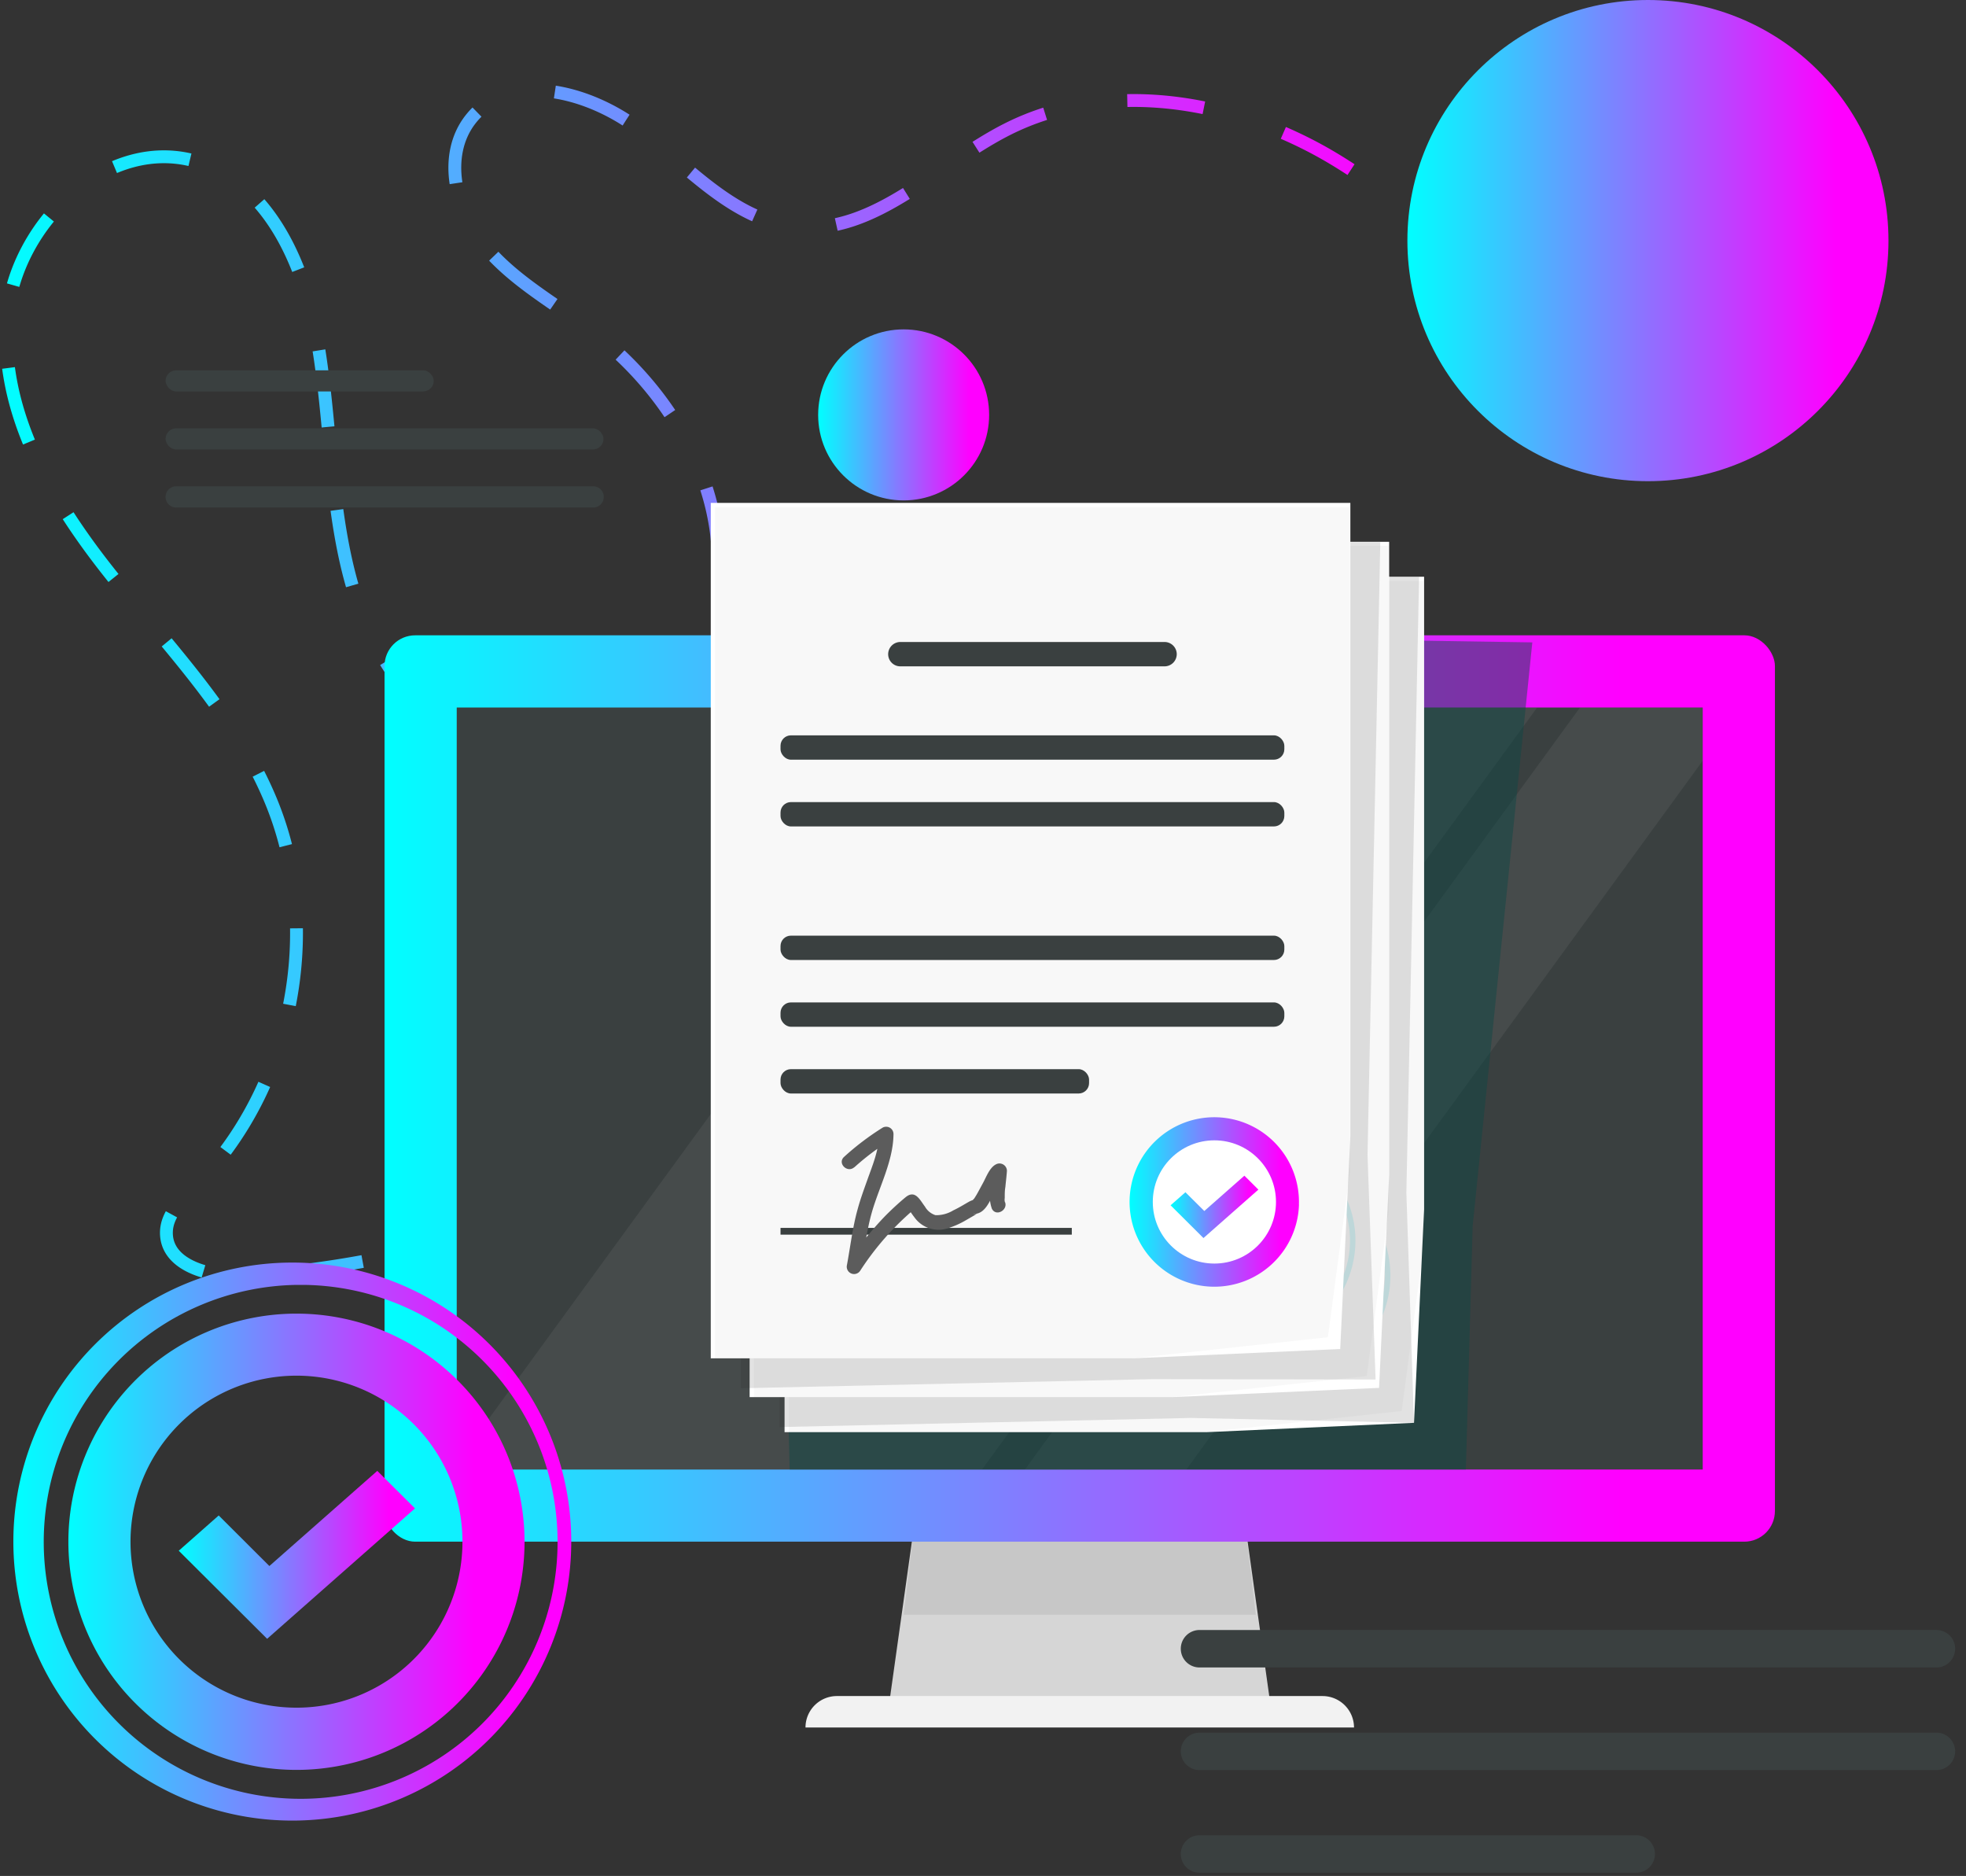 <?xml version="1.0" encoding="UTF-8"?> <svg xmlns="http://www.w3.org/2000/svg" xmlns:xlink="http://www.w3.org/1999/xlink" viewBox="0 0 306.09 292"><rect x="0" y="0" width="306.09" height="292" fill="#333333" stroke="none"/> <defs> <style>.cls-1,.cls-2{fill:none;}.cls-2{stroke-miterlimit:10;stroke-width:2px;stroke-dasharray:12 13;stroke:url(#Безымянный_градиент_7826);}.cls-3{fill:url(#Безымянный_градиент_7826-2);}.cls-4{fill:url(#Безымянный_градиент_7826-3);}.cls-5{fill:#d6d6d6;}.cls-6{fill:#c7c7c7;}.cls-7{fill:#f2f2f2;}.cls-8{fill:url(#Безымянный_градиент_7826-4);}.cls-9{fill:#3a4040;}.cls-10{clip-path:url(#clip-path);}.cls-11{opacity:0.06;}.cls-12{fill:#fff;}.cls-13{fill:gray;opacity:0.46;}.cls-13,.cls-15,.cls-16,.cls-20,.cls-21,.cls-22{isolation:isolate;}.cls-14{clip-path:url(#clip-path-2);}.cls-15{fill:#0e4744;opacity:0.47;}.cls-16,.cls-21,.cls-22{opacity:0.03;}.cls-16{fill:url(#Безымянный_градиент_7);}.cls-17{fill:#a3bbc4;}.cls-18{fill:#d6f2f5;}.cls-19{fill:#c3d82e;}.cls-20{fill:#231f20;opacity:0.13;}.cls-21{fill:url(#Безымянный_градиент_7-2);}.cls-22{fill:url(#Безымянный_градиент_7-3);}.cls-23{fill:url(#Безымянный_градиент_7826-5);}.cls-24{fill:url(#Безымянный_градиент_7826-6);}.cls-25{fill:#5c5c5c;}.cls-26{fill:url(#Безымянный_градиент_7826-7);}.cls-27{fill:url(#Безымянный_градиент_7826-8);}.cls-28{fill:url(#Безымянный_градиент_7826-9);}</style> <linearGradient id="Безымянный_градиент_7826" y1="106.37" x2="246.1" y2="106.37" gradientUnits="userSpaceOnUse"> <stop offset="0" stop-color="aqua"></stop> <stop offset="0.89" stop-color="#f0f"></stop> </linearGradient> <linearGradient id="Безымянный_градиент_7826-2" x1="219.13" y1="37.45" x2="294.02" y2="37.45" xlink:href="#Безымянный_градиент_7826"></linearGradient> <linearGradient id="Безымянный_градиент_7826-3" x1="127.38" y1="64.58" x2="154" y2="64.58" xlink:href="#Безымянный_градиент_7826"></linearGradient> <linearGradient id="Безымянный_градиент_7826-4" x1="59.87" y1="169.44" x2="276.34" y2="169.44" xlink:href="#Безымянный_градиент_7826"></linearGradient> <clipPath id="clip-path"> <rect class="cls-1" x="71.11" y="110.13" width="193.99" height="118.61"></rect> </clipPath> <clipPath id="clip-path-2"> <rect class="cls-1" x="53.93" y="37.95" width="224.42" height="190.79"></rect> </clipPath> <linearGradient id="Безымянный_градиент_7" x1="26.49" y1="524.06" x2="168.04" y2="452.64" gradientTransform="matrix(1, 0, 0, -1, 0, 607.2)" gradientUnits="userSpaceOnUse"> <stop offset="0.36"></stop> <stop offset="1"></stop> </linearGradient> <linearGradient id="Безымянный_градиент_7-2" x1="21.05" y1="529.51" x2="162.6" y2="458.08" xlink:href="#Безымянный_градиент_7"></linearGradient> <linearGradient id="Безымянный_градиент_7-3" x1="15" y1="535.56" x2="156.55" y2="464.13" xlink:href="#Безымянный_градиент_7"></linearGradient> <linearGradient id="Безымянный_градиент_7826-5" x1="175.87" y1="420.1" x2="202.25" y2="420.1" gradientTransform="matrix(1, 0, 0, -1, 0, 607.2)" xlink:href="#Безымянный_градиент_7826"></linearGradient> <linearGradient id="Безымянный_градиент_7826-6" x1="182.26" y1="187.86" x2="195.92" y2="187.86" xlink:href="#Безымянный_градиент_7826"></linearGradient> <linearGradient id="Безымянный_градиент_7826-7" x1="10.66" y1="239.98" x2="81.67" y2="239.98" xlink:href="#Безымянный_градиент_7826"></linearGradient> <linearGradient id="Безымянный_градиент_7826-8" x1="2.76" y1="367.24" x2="89.6" y2="367.24" gradientTransform="matrix(1, 0, 0, -1, 0, 607.2)" xlink:href="#Безымянный_градиент_7826"></linearGradient> <linearGradient id="Безымянный_градиент_7826-9" x1="27.83" y1="365.18" x2="64.61" y2="365.18" gradientTransform="matrix(1, 0, 0, -1, 0, 607.2)" xlink:href="#Безымянный_градиент_7826"></linearGradient> </defs> <title>Ресурс 6</title> <g id="Слой_2" data-name="Слой 2"> <g id="Слой_1-2" data-name="Слой 1"> <path class="cls-2" d="M245.31,61.81c-10.89-14-22.48-28-37.71-37.13s-35-12.55-50.81-4.54c-10.93,5.53-20.5,16.33-32.69,15.19-9.73-.92-16.79-9.19-24.53-15.16s-20.25-9.3-26.29-1.62c-4.44,5.64-2.39,14.25,2.2,19.77s11.11,9,16.82,13.34c12.32,9.42,21.18,24.66,19.28,40.05s-17,29.05-32.27,26.05c-12.85-2.54-21.44-15.14-24.8-27.8s-2.93-26-5.46-38.88C46.92,40.25,41.46,28.65,31,25.26,17,20.78,2.45,34.61,1.14,49.18S7.82,77.51,16.9,89s19.69,22.15,25.28,35.67c8.27,20,3.37,44.73-11.88,60.07-2,2-4.31,4.19-4.39,7-.14,5.49,7.35,7.24,12.83,6.86a162.33,162.33,0,0,0,93.74-38.3"></path> <circle class="cls-3" cx="256.57" cy="37.45" r="37.45"></circle> <circle class="cls-4" cx="140.69" cy="64.58" r="13.31"></circle> <polygon class="cls-5" points="193.71 236.15 142.51 236.15 138.38 265.56 197.83 265.56 193.71 236.15"></polygon> <polygon class="cls-6" points="193.71 236.15 142.51 236.15 140.69 251.34 195.52 251.34 193.71 236.15"></polygon> <path class="cls-7" d="M125.41,268.86h0A4.89,4.89,0,0,1,130.3,264h75.61a4.91,4.91,0,0,1,4.9,4.89h-85.4Z"></path> <rect class="cls-8" x="59.87" y="98.89" width="216.47" height="141.08" rx="4.77"></rect> <rect class="cls-9" x="71.11" y="110.13" width="193.99" height="118.61"></rect> <g class="cls-10"> <g class="cls-11"> <rect class="cls-12" x="49.53" y="129.02" width="220.88" height="66.72" transform="translate(-65.47 196.04) rotate(-53.92)"></rect> <rect class="cls-12" x="88.8" y="181.37" width="220.88" height="20.32" transform="translate(-72.88 239.76) rotate(-53.92)"></rect> </g> </g> <path class="cls-13" d="M169.83,104.28a1.73,1.73,0,1,1-1.74-1.72h0a1.72,1.72,0,0,1,1.72,1.72Z"></path> <g class="cls-14"> <polygon class="cls-15" points="228.17 230.69 194.44 234.18 144.54 232.5 143.38 232.43 123.03 232.01 119.57 98.16 238.57 99.99 229.28 190.85 228.17 230.69"></polygon> <polygon class="cls-12" points="220.15 221.47 187.93 222.92 122.15 222.92 122.15 89.77 221.72 89.77 221.72 188.25 220.15 221.47"></polygon> <polygon class="cls-16" points="218.23 219.63 187.69 222.93 122.82 222.93 122.82 90.42 221.64 90.42 221.64 194.05 218.23 219.63"></polygon> <rect class="cls-17" x="133.01" y="125.95" width="78.44" height="3.79" rx="1.62"></rect> <path class="cls-17" d="M192.8,115.21H151.66a1.89,1.89,0,0,1-1.91-1.87h0a1.89,1.89,0,0,1,1.89-1.89h41.14a1.9,1.9,0,0,1,1.92,1.87v0h0A1.9,1.9,0,0,1,192.8,115.21Z"></path> <rect class="cls-17" x="133.01" y="136.34" width="78.44" height="3.79" rx="1.62"></rect> <rect class="cls-17" x="133.01" y="157.13" width="78.44" height="3.79" rx="1.62"></rect> <rect class="cls-17" x="133.01" y="167.52" width="78.44" height="3.79" rx="1.62"></rect> <rect class="cls-17" x="133.01" y="177.91" width="48.04" height="3.79" rx="1.62"></rect> <rect class="cls-17" x="133.01" y="202.62" width="45.35" height="1.05"></rect> <path class="cls-18" d="M213.74,199A13.19,13.19,0,1,1,201,185.4h0A13.18,13.18,0,0,1,213.74,199Z"></path> <path class="cls-12" d="M210.15,198.88a9.59,9.59,0,1,1-9.3-9.88,9.6,9.6,0,0,1,9.3,9.88Z"></path> <path class="cls-18" d="M200.57,214.71h-.51a16.16,16.16,0,1,1,.51,0Zm0-31a14.82,14.82,0,1,0,.46,0Z"></path> <polygon class="cls-19" points="198.86 204.2 193.75 199.1 196.06 197.07 198.99 199.99 205.23 194.49 207.41 196.66 198.86 204.2"></polygon> <polygon class="cls-20" points="220.15 221.47 185.37 220.71 121.37 222.13 121.37 89.79 220.94 89.79 218.96 185.65 220.15 221.47"></polygon> <polygon class="cls-12" points="214.71 216.03 182.49 217.47 116.71 217.47 116.71 84.33 216.28 84.33 216.28 182.81 214.71 216.03"></polygon> <polygon class="cls-21" points="212.79 214.19 182.25 217.49 117.38 217.49 117.38 84.97 216.2 84.97 216.2 188.6 212.79 214.19"></polygon> <rect class="cls-17" x="127.57" y="120.51" width="78.44" height="3.79" rx="1.62"></rect> <path class="cls-17" d="M187.36,109.77H146.22a1.9,1.9,0,0,1-1.9-1.89h0a1.9,1.9,0,0,1,1.9-1.9h41.14a1.89,1.89,0,0,1,1.89,1.89h0A1.89,1.89,0,0,1,187.36,109.77Z"></path> <rect class="cls-17" x="127.57" y="130.9" width="78.44" height="3.79" rx="1.62"></rect> <rect class="cls-17" x="127.57" y="151.69" width="78.44" height="3.79" rx="1.62"></rect> <rect class="cls-17" x="127.57" y="162.07" width="78.44" height="3.79" rx="1.62"></rect> <rect class="cls-17" x="127.57" y="172.47" width="48.04" height="3.79" rx="1.62"></rect> <rect class="cls-17" x="127.57" y="197.18" width="45.35" height="1.05"></rect> <circle class="cls-18" cx="195.12" cy="193.14" r="13.19"></circle> <path class="cls-12" d="M204.7,193.43a9.59,9.59,0,1,1-9.3-9.87h0a9.57,9.57,0,0,1,9.29,9.85Z"></path> <path class="cls-18" d="M195.12,209.27h-.5a16.16,16.16,0,1,1,.5,0Zm0-31a14.83,14.83,0,1,0,.47,0Z"></path> <polygon class="cls-19" points="193.42 198.75 188.31 193.66 190.62 191.62 193.55 194.55 199.79 189.04 201.97 191.22 193.42 198.75"></polygon> <polygon class="cls-20" points="214.17 214.73 179.31 214.67 115.33 216.09 115.33 84.4 214.9 84.4 212.91 179.78 214.17 214.73"></polygon> <polygon class="cls-12" points="208.66 209.98 176.44 211.43 110.66 211.43 110.66 78.28 210.24 78.28 210.24 176.76 208.66 209.98"></polygon> <polygon class="cls-22" points="206.74 208.15 176.21 211.44 111.33 211.44 111.33 78.93 210.15 78.93 210.15 182.56 206.74 208.15"></polygon> <rect class="cls-9" x="121.52" y="114.46" width="78.44" height="3.79" rx="1.62"></rect> <path class="cls-9" d="M181.31,103.72H140.17a1.89,1.89,0,0,1-1.89-1.89h0a1.9,1.9,0,0,1,1.89-1.9h41.14a1.9,1.9,0,0,1,1.9,1.9h0a1.9,1.9,0,0,1-1.9,1.89Z"></path> <rect class="cls-9" x="121.52" y="124.85" width="78.44" height="3.79" rx="1.62"></rect> <rect class="cls-9" x="121.52" y="145.64" width="78.44" height="3.79" rx="1.62"></rect> <rect class="cls-9" x="121.52" y="156.03" width="78.44" height="3.79" rx="1.62"></rect> <rect class="cls-9" x="121.52" y="166.42" width="48.04" height="3.79" rx="1.62"></rect> <rect class="cls-9" x="121.52" y="191.13" width="45.35" height="1.05"></rect> <path class="cls-23" d="M202.24,187.49a13.19,13.19,0,1,1-12.78-13.58h0a13.18,13.18,0,0,1,12.77,13.58Z"></path> <circle class="cls-12" cx="189.07" cy="187.09" r="9.59"></circle> <polygon class="cls-24" points="187.37 192.71 182.25 187.61 184.56 185.58 187.5 188.5 193.74 183 195.92 185.17 187.37 192.71"></polygon> <path class="cls-25" d="M133,181.71a39.26,39.26,0,0,1,5.57-4.2l-1.71-1c0,2.49-1,4.83-1.82,7.14-.54,1.52-1.09,3-1.52,4.6-.79,2.82-1.12,5.79-1.66,8.67a1.14,1.14,0,0,0,2.07.87,43.54,43.54,0,0,1,8.29-9.47l.38-.32c.52-.55-1.25-.16-1.25,0,0-.15,0-.06.06.09l.24.37c.23.37.48.71.74,1.05a4.6,4.6,0,0,0,5,1.73,13.35,13.35,0,0,0,3-1.31l1.23-.71.41-.25.12-.06h0a.78.78,0,0,1-.6,0l-.66-.53h0a1.09,1.09,0,0,0,1,.56c1.39-.16,2.05-1.66,2.63-2.75.35-.65.69-1.35,1.06-2,.15-.27.31-.55.48-.8s0,.06.09-.13,0,0,.06-.06l-1.71-.94c-.06,1-.2,1.93-.28,2.89a5.63,5.63,0,0,0,.21,3c.66,1.31,2.63.15,2-1.14.07.15.05.24,0,0s0-.43,0-.66c0-.53,0-1.07.1-1.6.07-.83.19-1.67.24-2.51a1.16,1.16,0,0,0-1.71-1c-1,.51-1.52,2-2,2.87-.33.61-.66,1.23-1,1.83-.13.22-.27.44-.41.66,0-.06-.16.15-.17.17s0,0,.07,0c-.19.1-.08.08.32-.06l1,.56c-.4-.91-1.45-.53-2.07-.18-.79.45-1.56.93-2.38,1.31a5.09,5.09,0,0,1-2.77.75A2.9,2.9,0,0,1,144,187.8c-.77-1-1.5-2.67-3-1.45-1.09.9-2.12,1.86-3.12,2.86a47.88,47.88,0,0,0-5.92,7.47l2.07.87c.55-2.93.88-5.9,1.7-8.81,1.14-4,3.34-8,3.38-12.21a1.14,1.14,0,0,0-1.7-1,41.71,41.71,0,0,0-6,4.55c-1.08,1,.52,2.57,1.6,1.6Z"></path> </g> <path class="cls-26" d="M47.24,204.49a35.51,35.51,0,1,0,34.41,36.57A35.51,35.51,0,0,0,47.24,204.49Zm-1.17,61.32A25.84,25.84,0,1,1,72,240.07,25.83,25.83,0,0,1,46.07,265.81Z"></path> <path class="cls-27" d="M46.19,283.38H44.83a43.43,43.43,0,1,1,1.36,0Zm0-83.38a40,40,0,1,0,1.24,0Z"></path> <polygon class="cls-28" points="41.59 255.09 27.83 241.38 34.05 235.89 41.94 243.76 58.74 228.95 64.61 234.79 41.59 255.09"></polygon> <path class="cls-9" d="M186.75,253.72H301.49a2.91,2.91,0,0,1,2.91,2.92h0a2.91,2.91,0,0,1-2.91,2.91H186.75a2.91,2.91,0,0,1-2.91-2.91h0A2.91,2.91,0,0,1,186.75,253.72Z"></path> <path class="cls-9" d="M186.75,269.7H301.49a2.91,2.91,0,0,1,2.91,2.91h0a2.91,2.91,0,0,1-2.91,2.91H186.75a2.91,2.91,0,0,1-2.91-2.91h0A2.91,2.91,0,0,1,186.75,269.7Z"></path> <path class="cls-9" d="M186.75,285.67h68a2.91,2.91,0,0,1,2.91,2.91h0a2.92,2.92,0,0,1-2.91,2.92h-68a2.91,2.91,0,0,1-2.91-2.92h0A2.91,2.91,0,0,1,186.75,285.67Z"></path> <path class="cls-9" d="M27.43,75.7H92.32A1.63,1.63,0,0,1,94,77.34h0A1.64,1.64,0,0,1,92.32,79H27.43a1.65,1.65,0,0,1-1.65-1.65h0A1.64,1.64,0,0,1,27.43,75.7Z"></path> <rect class="cls-9" x="25.78" y="66.67" width="68.18" height="3.29" rx="1.65"></rect> <rect class="cls-9" x="25.78" y="57.64" width="41.75" height="3.29" rx="1.65"></rect> <rect class="cls-1" x="2.09" width="304" height="292"></rect> </g> </g> </svg> 